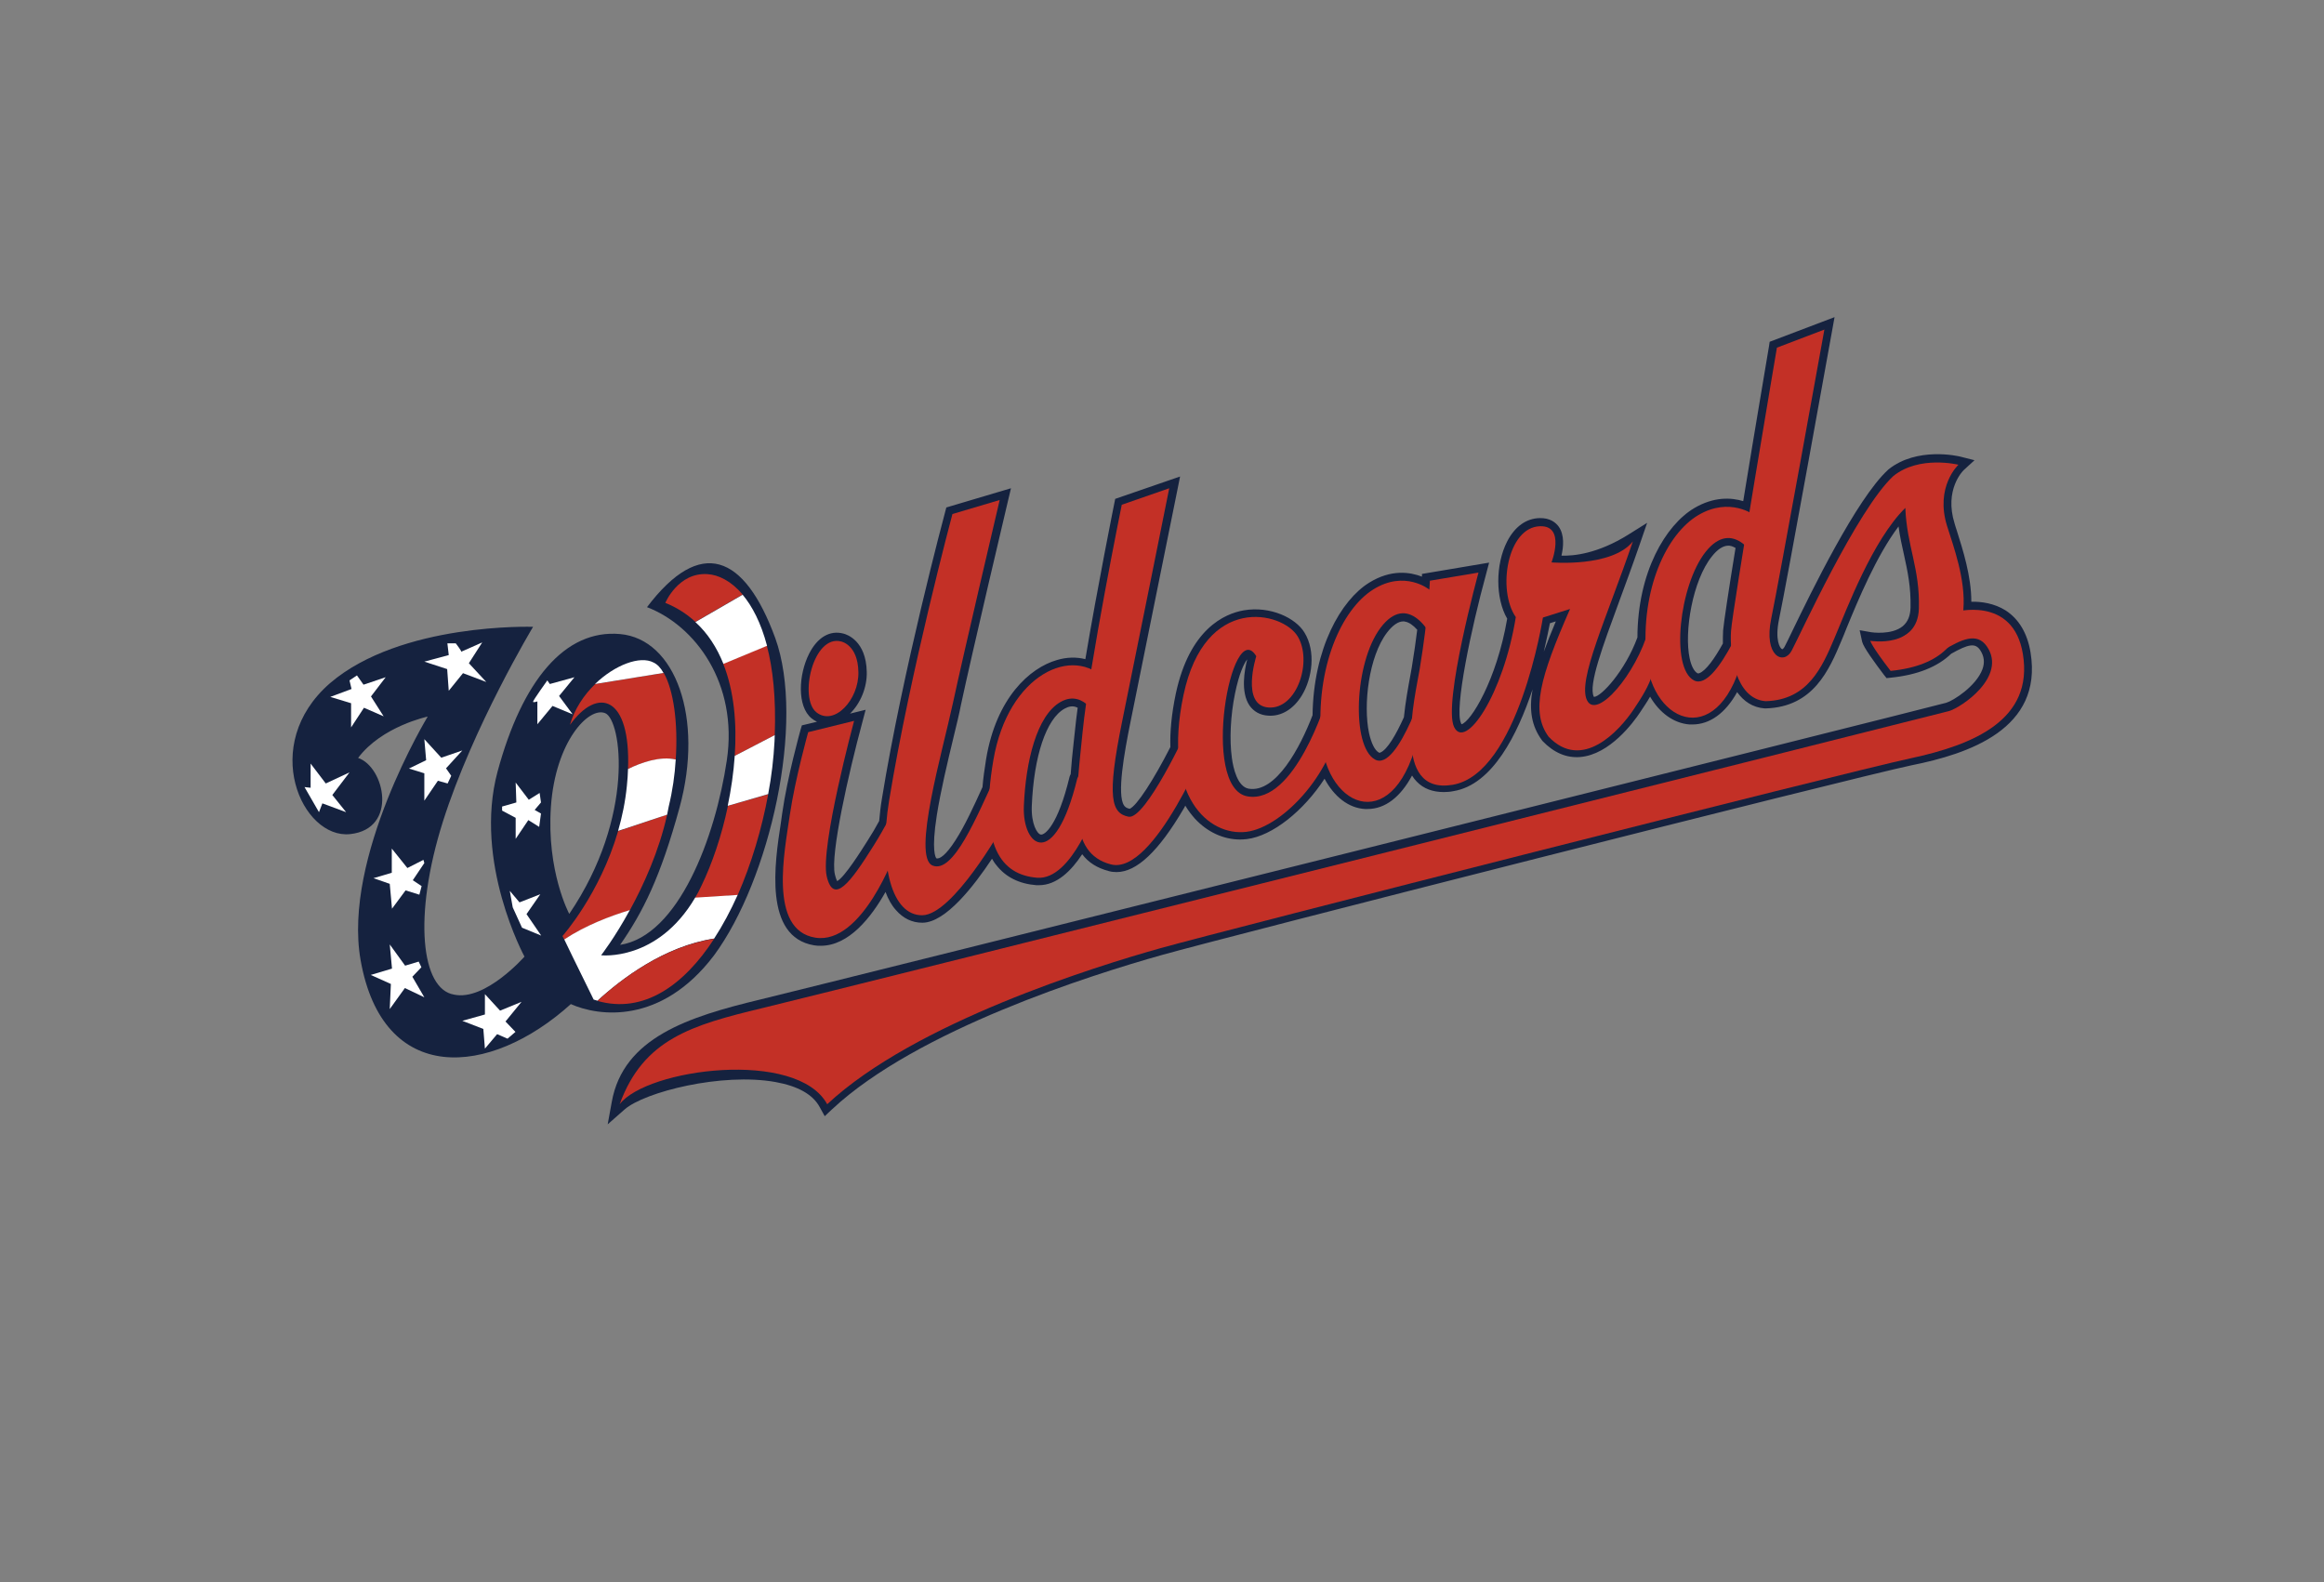 <?xml version="1.0" encoding="utf-8"?>
<!-- Generator: Adobe Illustrator 21.0.0, SVG Export Plug-In . SVG Version: 6.00 Build 0)  -->
<svg version="1.1" id="Layer_1" xmlns="http://www.w3.org/2000/svg" xmlns:xlink="http://www.w3.org/1999/xlink" x="0px" y="0px"
	 viewBox="0 0 1028 700" style="enable-background:new 0 0 1028 700;" xml:space="preserve">
<rect x="0" y="0" width="1028" height="700" fill="#808080" stroke="none"/>
<style type="text/css">
	.st0{fill:#15223F;}
	.st1{fill:#C33026;}
	.st2{fill:#FFFFFF;}
</style>
<g>
	<path class="st0" d="M342.9,282.2c-13.6-37.1-33.1-44.8-56.7-13.6c21.2,8.1,40.4,33.6,35.3,67.8c-5.1,34.2-21.4,77.6-47.2,81.6
		c10-14.4,17.8-29.7,26.3-60.8c10.8-39.5-1.8-74.5-26.3-76.7c-24.5-2.2-43.3,20.6-54.2,60.8c-10.8,40.1,11.9,81.9,11.9,81.9
		s-17.4,19.8-31.2,16.8c-14.4-2.4-18.2-34.4-4.9-76.5c13.3-42,39.9-86.2,39.9-86.2s-58.5-2-89.9,25c-31.3,27.3-12.3,69,9,66.7
		c21.3-2.3,15.3-29.7,3.5-33.7c10.5-14,30.8-18.3,30.8-18.3s-37.7,62.1-29.7,107.7c9.8,55.7,57,52,93,19.5
		c12.3,5.5,40,9.2,63.3-21.5C340.5,389.3,356.4,319.4,342.9,282.2z M251.8,404.3c0,0-10.1-18.8-8.1-47.5s16.7-44.3,24-41.3
		S281,361.3,251.8,404.3z"/>
	<g>
		<path class="st1" d="M328.5,263l-20.9,12.1c-3.7-3.4-8.1-6.3-13.3-8.4c0,0,5.7-13.6,18.7-12.7C317.8,254.3,323.4,257,328.5,263z"
			/>
		<path class="st1" d="M342.7,325.2l-17.7,9.2c1-14.4-0.3-28.8-5.1-40.8l19.3-8C341.9,295.8,343.3,308.8,342.7,325.2z"/>
		<path class="st2" d="M307.6,275.2l20.9-12.1c4.2,5,8.1,12.4,10.8,22.6v0l-19.3,8C317.1,286.5,313.1,280.2,307.6,275.2z"/>
		<path class="st1" d="M339.8,351.4c-2.8,15.2-7.4,30.7-13.5,44.6l-18.9,1.3c1-1.7,2-3.5,2.9-5.5c4.6-9.5,8.9-21.9,11.7-35.3
			L339.8,351.4z"/>
		<path class="st1" d="M295.1,360.4c-3.6,16.2-10.4,31.1-16.5,42.3c0,0,0,0,0,0c-8.6,2.6-19.7,6.8-29,13c-0.8-1.6-0.8-1.6-0.8-1.6
			s16.5-18.5,24.6-46.4L295.1,360.4z"/>
		<path class="st1" d="M298.9,336c-6.9-1.5-15.2,1.4-21.1,4.2c1.2-32.2-13.3-36.7-25.7-19.5c2-7,6.2-13.3,11.2-18.1l30.3-4.9
			C297.9,305.2,300,319.7,298.9,336z"/>
		<path class="st2" d="M293.5,297.7l-30.3,4.9c8.7-8.4,19.9-12.7,25.9-9.5C290.8,293.9,292.3,295.5,293.5,297.7z"/>
		<path class="st2" d="M298.9,336c-0.4,6.8-1.4,13.8-3.1,20.8c-0.2,1.2-0.5,2.4-0.7,3.6l-21.7,7.2c1.8-6.2,3.2-12.9,3.9-20
			c0.3-2.6,0.4-5.1,0.5-7.4v0C283.7,337.3,292,334.4,298.9,336z"/>
		<path class="st2" d="M326.3,395.9c-3.1,6.9-6.6,13.5-10.4,19.3c-22.1,3.4-41,17.8-51.6,27.5c-0.6-0.2-1.1-0.3-1.7-0.5
			c-8.5-17.3-11.8-24-13-26.6c9.3-6.2,20.4-10.4,29-13c-6.7,12.3-12.7,20-12.7,20s24.9,2.9,41.6-25.5v0L326.3,395.9z"/>
		<path class="st2" d="M342.7,325.2c0,0.9-0.1,1.9-0.1,2.8c-0.4,7.5-1.3,15.4-2.8,23.3l-17.9,5.2c1.5-7.2,2.6-14.7,3.1-22.1
			L342.7,325.2z"/>
		<path class="st1" d="M315.9,415.3c-13.4,20.6-31.2,33.3-51.6,27.5C274.9,433,293.8,418.7,315.9,415.3z"/>
	</g>
	<path class="st0" d="M898.2,288.7c-1.4-8.6-5.2-14.9-11.1-18.7c-5-3.1-10.6-3.9-15.1-3.8c0-11.4-3.8-23.1-6.4-31.4
		c-0.4-1.1-0.7-2.2-1-3.2c-4.7-15,3.7-23.3,4-23.6l4.8-4.4l-6.3-1.6c-0.8-0.2-19.1-4.5-31.8,5.7l-0.2,0.2
		c-13.9,12.8-33.9,53.9-42.4,71.5c-1.5,3.2-2.8,5.7-3.3,6.7c-0.4,0.8-1,1.2-1.1,1.1c-1-0.4-3.2-4.1-1.4-13
		c3.5-16.6,23.3-126.7,23.5-127.8l1.1-6.1l-28.7,10.9l-0.3,2c-0.4,2.6-6.2,36.5-11.4,68.5c-5.2-1.6-12.9-2.1-21.7,3.1
		c-12.6,7.5-25,28.2-25.1,57.2c-5.5,14.9-16,26.2-19.2,26.3c0,0,0-0.1-0.1-0.1c-2.5-5.1,4.1-22.7,11-41.5c2.9-7.9,6.2-16.8,9.4-26.1
		l3.2-9.3l-8.3,5.2c-13.6,8.5-24.3,9.5-29.6,9.3c0.9-3.8,1.4-9.1-1.2-12.8c-1.3-1.8-3.8-3.9-8.4-3.8c-5.9,0.1-11,3.7-14.4,10.3
		c-5.3,10.3-5.2,25.3,0,34.2c-4.7,27.3-16.1,45.6-20.2,46.7c-0.1-0.1-0.1-0.2-0.2-0.4c-3.1-6.4,4.6-42.4,11-65.8l1.4-5.3l-29.7,5
		l0,1.2c-5.2-2-13.6-3.4-23.4,2.7c-12.4,7.7-24.6,28.9-25,58.6c-5.4,14.1-16.2,34.6-28.3,32.5c-4.9-0.9-6.8-9-7.4-13.7
		c-1.1-8-0.6-18.6,1.4-28.4c1.8-8.8,4-13.4,5.4-15.1c-1.2,4.6-3,14.5,1,20.4c1.9,2.7,4.7,4.3,8.3,4.5c5.8,0.4,11.2-2.9,14.9-9
		c4.5-7.4,6.3-19.4,1.1-27.8c-3.9-6.4-15-11.8-26.8-9.8c-8.6,1.5-24,8.3-30.1,36.9c-1.9,9.1-2.6,16.9-2.4,23.6
		c-7.4,14.5-14.9,26.1-18,27.3c-1.5-0.3-2.1-0.9-2.5-1.5c-3.2-4.8,0.1-23.2,2.8-36.6c6.9-33.8,20.6-102.3,20.8-102.9l1.2-6
		l-28.7,9.9l-0.4,2c-0.1,0.5-7.5,37.3-12.8,68.9c-4-1-8.3-0.9-12.6,0.4c-12.1,3.5-26.8,16.8-31.3,43.8c-0.7,4.4-1.3,8.5-1.6,12.4
		c-3.9,8.6-7.9,17.3-12,23.6c-4.2,6.6-7.1,8.4-8.4,7.9c-0.3-0.3-2.3-3.2,0.2-19.1c1.7-10.7,4.7-23.3,7.4-34.5
		c1.3-5.3,2.5-10.3,3.3-14.4c4.4-20.7,20.5-89.1,20.7-89.8l1.4-5.9l-28.6,8.5l-0.5,1.9c-0.2,0.7-18.8,70.2-28,127
		c-0.6,3.4-0.9,6.7-1.2,9.8c-1.5,2.8-3.2,5.7-5.2,8.8c-2.6,4.1-10.1,16.1-13.4,17.8c-0.2-0.4-0.6-1.3-1-3
		c-2.1-8.7,6.1-44.9,12.1-67.1l1.5-5.7l-6.9,1.7c4.6-4.5,7.6-11.6,7.4-18.5c-0.3-13.7-8.7-16.5-10.3-16.9c-6-1.6-11.5,1.6-15.2,8.9
		c-4.7,9.3-5.4,23.3,1.1,28.6c0.8,0.6,1.5,1.1,2.4,1.5l-6.7,1.6l-0.6,2c-0.2,0.8-5.8,20.7-8.1,36.9c-0.2,1.3-0.4,2.8-0.6,4.3
		c-2.7,17.6-7.7,50.4,14.7,54.1c1,0.2,2,0.2,3,0.2c12.4,0,22.3-12.6,28.6-23.8c1.2,3.2,2.7,5.9,4.6,8c3.2,3.7,7.2,5.6,11.6,5.6
		c0.1,0,0.1,0,0.2,0c10.2-0.1,22.7-16.2,30.7-28.3c0.6,1,1.2,2,1.9,2.8c4.1,5.3,10.1,8.3,17.7,8.9c0.4,0,0.8,0,1.2,0
		c7.9,0,14.3-6.4,19.1-13.7c2.7,3.6,6.5,6.1,11.9,7.5c1.1,0.3,2.2,0.4,3.3,0.4c8.9,0,18.6-9.2,29.6-27.9c0.3-0.5,0.6-1,0.8-1.5
		c1.4,2.4,2.9,4.2,4.2,5.7c5.5,6,12.7,9.3,20.1,9.3c1,0,2-0.1,3-0.2c11.2-1.4,25-12.4,34.3-26.7c4.2,7.9,10.6,13,17.9,13.4
		c0.4,0,0.8,0,1.1,0c7.8,0,14.6-5.3,19.7-14.8c0.6,1,1.3,1.9,2.1,2.7c3,3.1,7,4.6,11.9,4.6c1.4,0,2.8-0.1,4.3-0.4
		c17.3-2.8,28.4-25.2,35-45c-1.6,9.2-0.4,16.2,4.1,22.4l0.3,0.4c5,5.2,10.6,7.6,16.7,7.1c13.1-1.1,23.6-15.4,26.5-19.8
		c1.4-2.2,3-4.4,4.4-6.9c4.2,7.2,10.5,11.8,17.5,12.3c0.4,0,0.8,0,1.2,0c7.8,0,14.7-5.1,19.8-14.3c2.9,4,6.8,6.8,12.2,7.2l0.2,0
		l0.2,0c21.1-0.6,28.1-17,33.6-30.1c0.7-1.6,1.4-3.4,2.2-5.4c5.1-12.4,13.2-32,23-45c0.6,4.5,1.5,8.5,2.4,12.5
		c1.6,7.3,3.1,14.2,2.9,23.4c-0.1,3.7-1.2,6.3-3.4,8.2c-5,4.1-13.9,2.7-14,2.7l-5.1-0.9l1.1,5.1c0.6,2.5,5.6,9.3,9.6,14.6l1.2,1.5
		l1.9-0.2c11.8-1.2,20.7-4.8,26.7-10.6c7.5-4.2,10.6-4.9,12.8-1.6c1.8,2.7,2.1,5.5,1,8.5c-2.8,7.5-12.9,13.9-16,14.8
		c-8.9,2.5-499.3,125.2-524.7,131.3c-31.6,7.6-60.5,16.8-65.6,45.3l-1.8,9.9l7.5-6.6c8.8-7.7,43-16.4,66.8-12.1
		c9.9,1.8,16.5,5.5,19.5,11.1l2.2,4l3.3-3.1c37.6-35.1,114.5-59.4,145.8-68.2c28.4-8,303.2-77.9,331.5-83.9
		C870.9,333.5,903.7,322.5,898.2,288.7z M762.1,284.7c-3.7,6.7-7.5,12-10.4,13.1c-0.6,0.2-0.7,0.1-0.9,0c-1.4-0.8-2.7-3.2-3.4-6.6
		c-2.5-11.7,1.3-34.4,9.8-45c2.5-3.2,5-4.8,7.3-4.8c0.3,0,0.6,0,0.9,0.1c0.8,0.1,1.5,0.5,2.3,0.9c-3,18.3-5.2,33.1-5.5,36.5
		C762.1,280.8,762.1,282.7,762.1,284.7z M610.6,332.9c-0.4,0.2-0.6,0.1-0.7,0c-1.8-1-3.3-4.1-4.3-8.5c-2.7-12.6-0.1-34,7.9-44.5
		c2.5-3.3,5-5,7.2-5c0.3,0,0.5,0,0.8,0.1c1.8,0.3,3.6,1.6,5.4,3.6c-0.6,4.9-1.4,10.5-2.4,16.6c-0.2,1.1-0.4,2.4-0.7,3.9
		c-0.9,4.9-2.1,11.4-2.8,18.2C617.5,325.1,613.6,331.7,610.6,332.9z M473.3,343.1l-0.1,0.3l-0.1,0.3c-5.2,21.6-11,25.8-12.7,25.5
		c-1.6-0.2-4.3-4.7-4-12.6c0.9-22.1,6.4-38.6,14.5-43.1c1.8-1,3.5-1.3,5.1-0.7c0.2,0.1,0.4,0.2,0.7,0.3c-0.5,3.7-0.9,7.1-1.2,10.1
		c-0.2,1.9-0.4,3.7-0.6,5.5c-0.5,4.7-1,9.3-1.3,13.8C473.5,342.7,473.4,342.9,473.3,343.1z M688.2,274.9c-2.1,4.9-3.8,9.3-5.3,13.4
		c1.3-5.6,2.2-10.1,2.7-12.6L688.2,274.9z"/>
	<g>
		<polygon class="st2" points="221.2,447.1 230.7,443.2 223.6,451.9 228,456.5 224.5,459.5 219.9,457.5 214.5,463.9 213.8,455.2 
			204.5,451.6 214.5,448.8 214.5,439.8 		"/>
		<polygon class="st2" points="187.7,441.2 179.1,437.1 172.4,446.4 172.9,435.3 164,431.3 173.4,428.5 172.4,417.8 179.2,427.2 
			185.2,425.4 186.4,427.9 182.4,432.1 		"/>
		<polygon class="st2" points="185.5,395.8 186.5,392 182.6,389.4 187.7,381.8 187.3,380.4 180.2,384 173.3,375.4 173.3,386.1 
			165.2,388.5 172.4,391 173.4,402 179.4,393.9 		"/>
		<polygon class="st2" points="153.1,359.3 147,351.7 154.6,341.7 144.1,346.6 137.4,337.8 137.4,348.5 134.7,348.2 141.1,359.3 
			142.6,355.4 		"/>
		<polygon class="st2" points="198,346.6 199.6,343.2 197.3,339.9 204.5,332 195.2,335.2 187.7,327 188.5,336.3 180.9,340 
			187.7,342.1 187.7,354.2 193.7,345.4 		"/>
		<polygon class="st2" points="228.1,346.2 233.9,353.8 238.7,350.8 239.3,355 236.5,358.3 239.3,359.9 238.5,365.8 233.7,362.8 
			228.1,371.1 228.1,361.8 222.1,358.6 222.1,356.8 228.4,355 		"/>
		<polygon class="st2" points="225.5,394.1 229.8,399.2 239,395.6 232.9,404.4 239.4,413.9 230.9,410.4 226.8,401.4 		"/>
		<polygon class="st2" points="169.7,316.9 161,313.1 155.3,321.8 155.3,311.1 146.1,308.3 155.5,304.8 154.6,301 157.9,298.8 
			160.8,302.9 170.6,299.6 164.1,308.1 		"/>
		<path class="st2" d="M198.5,305.6l-0.7-9.6l-10.1-3.3l10.8-2.9l-0.6-5.2h3.7c0,0,2.7,3.5,2.4,3.7s9.3-4.1,9.3-4.1l-5.9,9.2
			l7.7,8.3l-10.3-3.9L198.5,305.6z"/>
		<path class="st2" d="M242.1,301l1.1,1.6l10.9-3l-6.8,8.3l6,8.1l-8.9-3.7l-6.7,8.1v-10.1c0,0-2,0.7-1.9,0.1
			C235.8,309.8,242.1,301,242.1,301z"/>
	</g>
	<g>
		<path class="st1" d="M357.5,323.9l20.3-5c0,0-15.1,56-12.1,68.8c3,12.7,10.4,2.9,20.8-13.7c10.4-16.6,14.3-29,14.3-29l-4.6,31.8
			c0,0-14.7,41.4-35.6,38c-20.8-3.4-13.5-38.4-11.2-54.5C351.8,344.2,357.5,323.9,357.5,323.9z"/>
		<path class="st1" d="M421.3,227.4l20.9-6.2c0,0-16.2,68.9-20.7,89.9s-18.2,68-9,71.8c9.2,3.8,19.5-21.5,28.2-40.2
			c2.5,23.5,2.5,23.5,2.5,23.5s-21.7,38.5-35.2,38.7c-13.5,0.2-19.4-22.1-14.7-50.8C402.7,296.8,421.3,227.4,421.3,227.4z"/>
		<path class="st1" d="M525.2,322.8c0,0-18.5,40-26,38.5s-9.8-8.1-2.8-42.3S517.2,216,517.2,216l-21,7.3c0,0-14.3,70.3-17.3,100.3
			s-6.8,53.8,12.5,58.8s43.5-55.5,43.5-55.5L525.2,322.8z"/>
		<path class="st1" d="M485.2,356.3c0,0-10.8,33.3-26.5,32s-25.8-13.8-19.3-52S475,285,489.2,301c-2,15-3,17.9-3,17.9
			s-6.3-14.4-17-8.4s-15.5,26.7-16.3,46c-0.8,18.3,13.6,29,23.6-12C482.7,330.3,485.2,335.8,485.2,356.3z"/>
		<path class="st1" d="M555.7,290.3c0,0-7,21.9,5.5,22.7c12.5,0.8,19.5-20.5,12.8-31.5s-41-19-50.5,26s11.3,62.5,27.8,60.5
			s40-27.8,41.5-52.3c-4.5-7.3-6-6.2-6-6.2s-14,46.5-35,42.8S544.7,272,555.7,290.3z"/>
		<path class="st1" d="M632.2,260.8c0,0-10.8-8.8-24.8,0s-25.5,34.3-23,66s33.5,43.5,43.3-2.8c3-24,4.3-26,4.3-26
			s-13.3,43.8-23.8,38s-9.2-42.8,2.5-58.3s22.8,0.3,27,14.3C643.7,271.5,637.7,261.3,632.2,260.8z"/>
		<path class="st1" d="M776,227.9c0,0-10.8-8.3-24.8,0s-25.5,32.6-23,62.9c2.5,30.3,33.5,41.5,43.3-2.6c3-22.9,4.3-24.8,4.3-24.8
			s-16,43.1-26.5,37.6s-6.5-42.2,5.2-56.9s22.8,0.2,27,13.6C787.5,238.1,781.5,228.3,776,227.9z"/>
		<path class="st1" d="M632.5,256.9l21.5-3.6c0,0-15.8,57.8-10.8,68.3s21.8-14.4,27.3-48.6c-8.3-11.9-3.8-39.9,10.8-40.2
			c11.3-0.3,5,16,5,16s26.8,2.3,36-9.3C710.5,274,697.7,301,702,309.8s21.8-11.6,27.3-31.4c6.8,14.9,0,25.4-6.5,35.2
			s-23,27.8-37.8,12.3c-8-11-3.8-26.3,9.5-56.5c-12,3.8-12,3.8-12,3.8s-10.9,69.2-40,74c-27.3,4.5-16.6-38.6-14.5-51.3
			C631.8,272.9,632.5,256.9,632.5,256.9z"/>
		<path class="st1" d="M807,145.8c0,0-20,111-23.5,127.8s5.5,20.8,9,14.3s29-62.5,45-77.3c11.5-9.3,28.8-5,28.8-5s-10.5,9.7-5,27.2
			s22,59.3-25,64c-8.5-11-9-13.3-9-13.3s21,3.5,21.5-14.3s-5.3-27.4-6-44.5c-14.5,14.3-25.8,44.5-31.3,57.5s-11.8,27.5-30.5,28
			c-13.3-1-16-21-15.3-31S786,153.8,786,153.8L807,145.8z"/>
		<path class="st1" d="M864.5,270.8c0,0,26-7.6,30.3,18.5c4.8,29.2-21.8,40.2-49.8,46.2s-303.3,76-331.8,84s-108.5,32.8-147.3,69
			c-13.3-24.5-79.8-15.8-91.8,0c10.5-28.8,31.8-35,63-42.5s518.4-129.6,524.9-131.4c5.7-1.6,25.9-15.4,16.9-28.6s-28.3,15-40,6.3
			S864.5,270.8,864.5,270.8z"/>
		<path class="st1" d="M372.1,283.8c0,0,7.4,1.4,7.6,13.5c0.3,12.2-10.7,24.1-18.6,17.8C353.3,308.8,359.7,280.5,372.1,283.8z"/>
	</g>
</g>
</svg>
